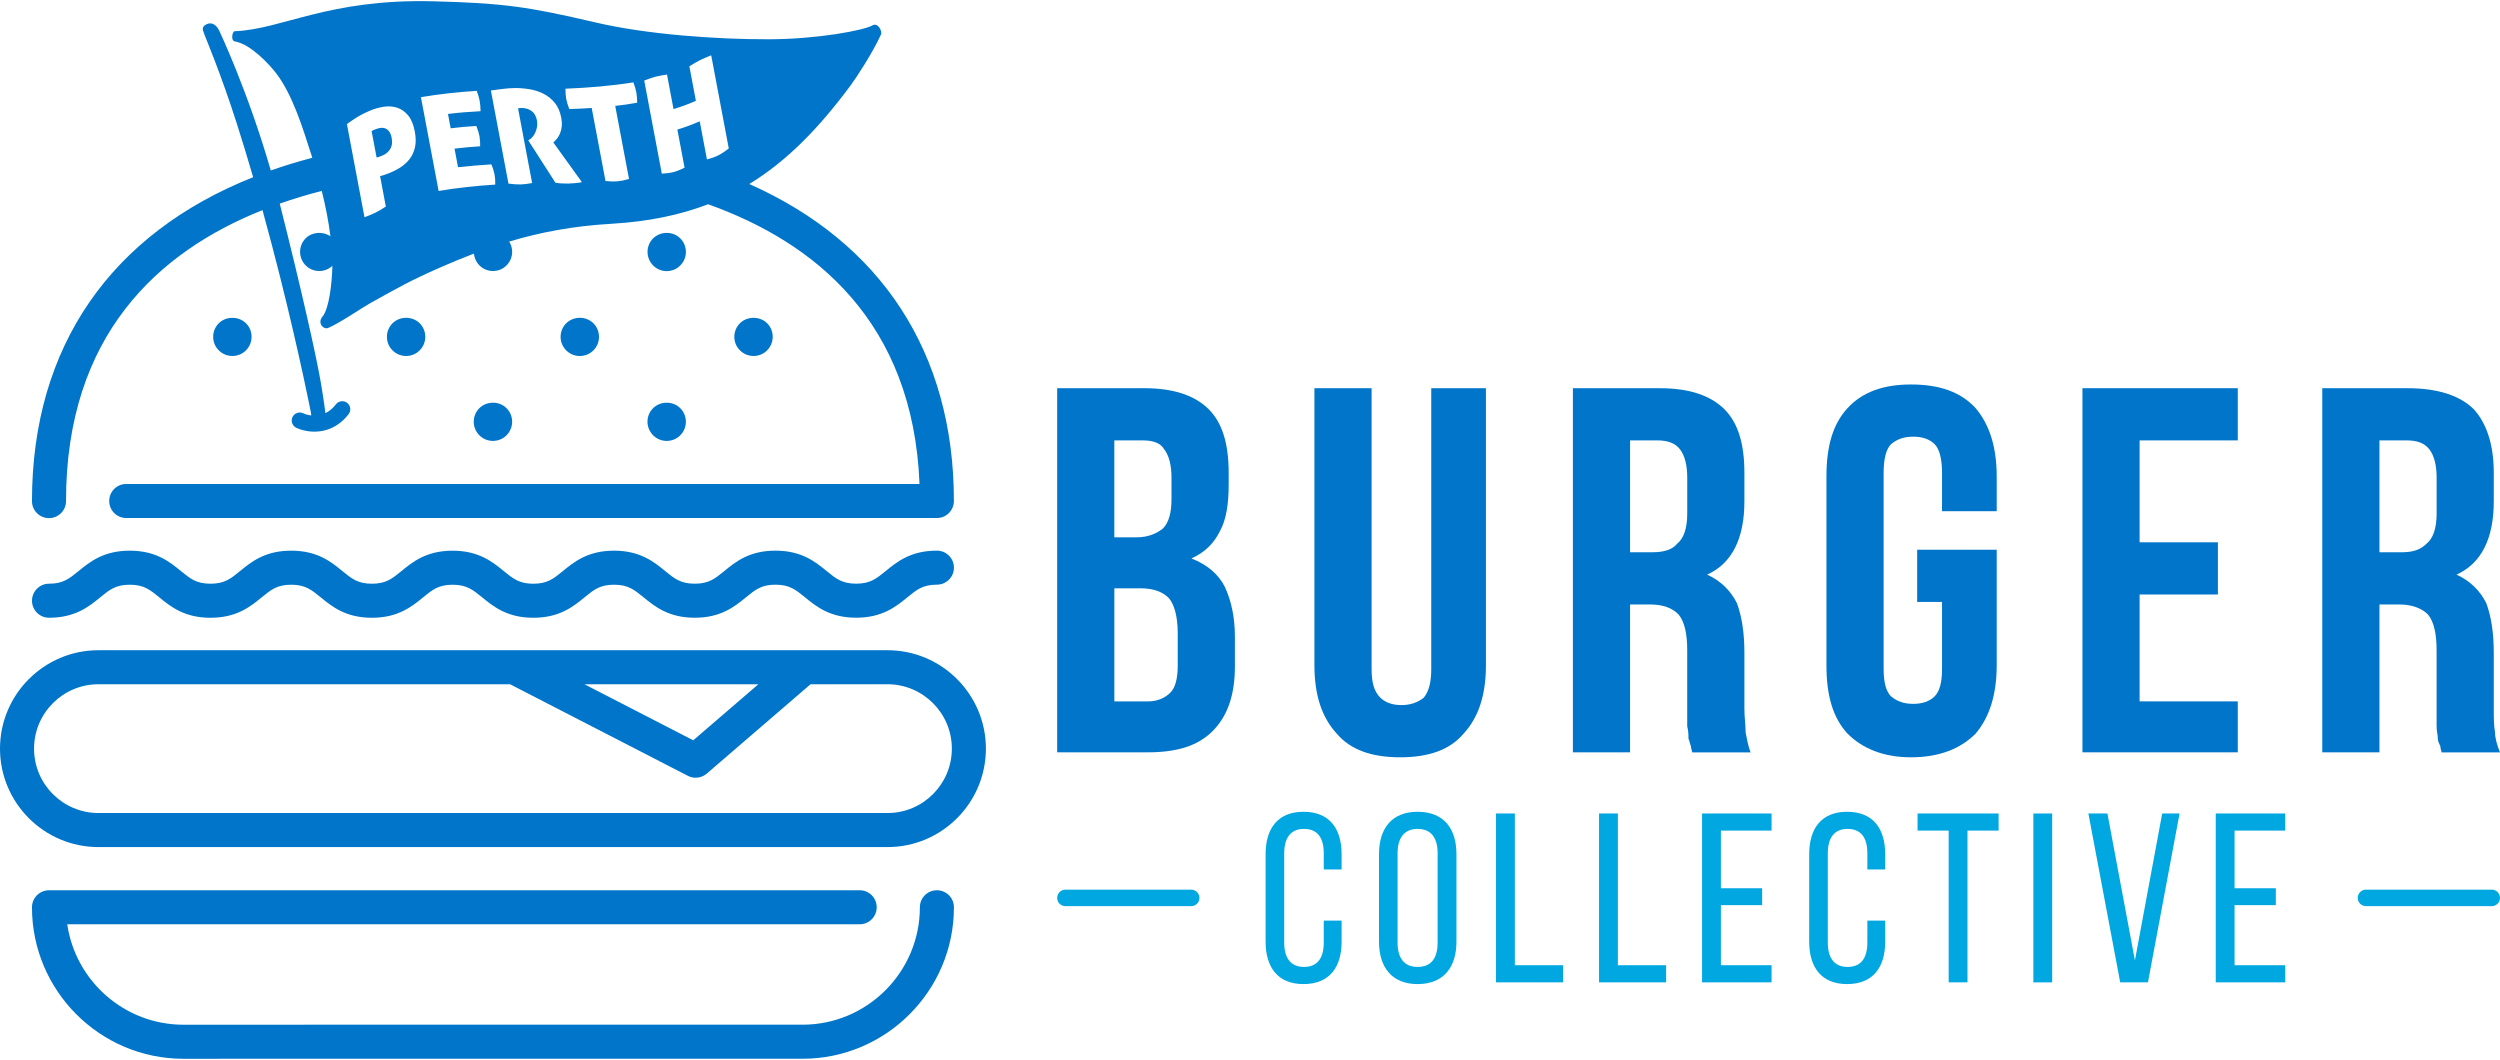<?xml version="1.0" encoding="utf-8"?>
<!-- Generator: Adobe Illustrator 24.0.1, SVG Export Plug-In . SVG Version: 6.00 Build 0)  -->
<svg version="1.1" id="Layer_1" xmlns="http://www.w3.org/2000/svg" xmlns:xlink="http://www.w3.org/1999/xlink" x="0px" y="0px"
	 width="1000px" height="424px" viewBox="0 0 1000 424" enable-background="new 0 0 1000 424" xml:space="preserve">
<g>
	<g>
		<path fill="#0075C9" d="M764.38,153.79c-10.94,0-19.39,2.98-25.35,9.44c-5.96,6.46-8.45,15.41-8.45,27.34v75.56
			c0,11.93,2.49,20.88,8.45,27.34c5.97,5.97,14.42,9.45,25.35,9.45c11.43,0,19.88-3.48,25.85-9.45c5.47-6.46,8.45-15.41,8.45-27.34
			v-46.23h-31.81v20.88h9.94v26.84c0,5.47-0.99,8.95-2.98,10.94c-1.99,1.99-4.97,2.98-8.45,2.98c-3.98,0-6.46-0.99-8.95-2.98
			c-1.99-1.99-2.98-5.47-2.98-10.94v-78.54c0-5.47,0.99-9.44,2.98-11.43c2.49-1.99,4.97-2.98,8.95-2.98c3.48,0,6.46,0.99,8.45,2.98
			c1.99,1.99,2.98,5.97,2.98,11.43v15.41h21.87v-13.92c0-11.93-2.98-20.88-8.45-27.34C784.26,156.77,775.81,153.79,764.38,153.79z"
			/>
		<path fill="#0075C9" d="M998.01,292.98c-0.5-2.98-0.5-5.97-0.5-9.45v-22.37c0-7.95-0.99-14.42-2.98-19.88
			c-2.49-4.97-6.46-8.95-11.93-11.43c9.94-4.47,14.91-14.42,14.91-29.33v-11.43c0-11.43-2.98-19.88-7.95-25.35
			c-5.47-5.47-14.42-8.45-26.35-8.45h-34.3v145.65h22.87v-59.15h7.95c4.97,0,8.95,1.49,11.43,3.98c2.49,2.98,3.48,7.95,3.48,14.42
			v22.87v7.46c0,1.99,0.5,3.48,0.5,4.97c0,0.99,0.5,1.99,0.99,2.98c0,0.99,0.5,1.99,0.5,2.49H1000
			C999.01,298.45,998.01,295.46,998.01,292.98z M974.65,205.49c0,5.96-1.49,9.94-3.98,11.93c-2.49,2.49-5.47,3.48-9.94,3.48h-8.95
			v-44.74h10.94c3.98,0,6.96,0.99,8.95,3.48c1.99,2.49,2.98,6.46,2.98,11.43V205.49z"/>
		<path fill="#0075C9" d="M476.56,223.38c5.47-2.49,8.95-5.97,11.43-10.94c2.49-4.47,3.48-10.94,3.48-18.39v-4.97
			c0-11.43-2.49-19.88-7.95-25.35c-5.47-5.47-13.92-8.45-25.85-8.45h-34.8v145.65h36.29c11.43,0,19.88-2.49,25.85-8.45
			c5.97-5.97,8.95-14.42,8.95-25.85V254.7c0-7.95-1.49-14.42-3.98-19.88C487.49,229.85,483.02,225.87,476.56,223.38z M445.74,176.16
			h11.43c3.98,0,6.96,0.99,8.45,3.48c1.99,2.49,2.98,6.46,2.98,11.43v8.45c0,5.47-0.99,9.44-3.48,11.93
			c-2.49,1.99-5.97,3.48-10.44,3.48h-8.95V176.16z M471.09,266.14c0,5.47-0.99,8.95-2.98,10.94c-1.99,1.99-4.97,3.48-8.95,3.48
			h-13.42v-45.24h10.44c5.47,0,8.95,1.49,11.43,3.98c1.99,2.49,3.48,6.96,3.48,13.92V266.14z"/>
		<path fill="#0075C9" d="M572.5,267.63c0,5.47-0.99,8.95-2.98,11.43c-2.49,1.99-5.47,2.98-8.95,2.98c-3.48,0-6.46-0.99-8.45-2.98
			c-2.48-2.48-3.48-5.96-3.48-11.43V155.28h-22.87v110.85c0,11.93,2.98,20.88,8.95,27.34c5.47,6.46,13.92,9.45,25.35,9.45
			s19.88-2.98,25.35-9.45c5.97-6.46,8.95-15.41,8.95-27.34V155.28H572.5V267.63z"/>
		<path fill="#0075C9" d="M697.76,283.53v-22.37c0-7.95-0.99-14.42-2.98-19.88c-2.49-4.97-6.46-8.95-11.93-11.43
			c9.94-4.47,14.91-14.42,14.91-29.33v-11.43c0-11.43-2.49-19.88-7.95-25.35c-5.47-5.47-13.92-8.45-25.85-8.45h-34.8v145.65h22.87
			v-59.15h7.95c5.47,0,8.95,1.49,11.43,3.98c2.49,2.98,3.48,7.95,3.48,14.42v22.87v7.46c0.5,1.99,0.5,3.48,0.5,4.97
			c0.5,0.99,0.5,1.99,0.99,2.98c0,0.99,0.5,1.99,0.5,2.49h23.36c-0.99-2.49-1.49-5.47-1.99-7.95
			C698.26,290,697.76,287.01,697.76,283.53z M674.9,205.49c0,5.96-1.49,9.94-3.98,11.93c-1.99,2.49-5.47,3.48-9.94,3.48h-8.95
			v-44.74h10.94c3.98,0,6.96,0.99,8.95,3.48c1.99,2.49,2.98,6.46,2.98,11.43V205.49z"/>
		<polygon fill="#0075C9" points="832.98,300.93 895.11,300.93 895.11,280.55 855.84,280.55 855.84,237.8 887.16,237.8 
			887.16,216.92 855.84,216.92 855.84,176.16 895.11,176.16 895.11,155.28 832.98,155.28 		"/>
	</g>
	<g>
		<path fill="#00A7E1" d="M476.48,355.86h-50.31c-1.82,0-3.3,1.48-3.3,3.3v0c0,1.82,1.48,3.3,3.3,3.3h50.31c1.81,0,3.3-1.48,3.3-3.3
			v0C479.78,357.35,478.29,355.86,476.48,355.86z"/>
		<path fill="#00A7E1" d="M996.7,355.86h-50.31c-1.82,0-3.3,1.48-3.3,3.3v0c0,1.82,1.48,3.3,3.3,3.3h50.31c1.81,0,3.3-1.48,3.3-3.3
			v0C1000,357.35,998.52,355.86,996.7,355.86z"/>
		<path fill="#00A7E1" d="M521.39,324.71c-10.33,0-15.15,6.76-15.15,16.99v34.94c0,10.23,4.83,16.99,15.15,16.99
			c10.42,0,15.25-6.76,15.25-16.99v-8.4h-7.14v8.78c0,6.08-2.41,9.75-7.91,9.75c-5.4,0-7.91-3.67-7.91-9.75v-35.71
			c0-6.08,2.51-9.75,7.91-9.75c5.5,0,7.91,3.67,7.91,9.75v6.47h7.14v-6.08C536.64,331.47,531.82,324.71,521.39,324.71z"/>
		<path fill="#00A7E1" d="M567.04,324.71c-10.33,0-15.44,6.66-15.44,16.99v34.94c0,10.23,5.11,16.99,15.44,16.99
			c10.42,0,15.54-6.76,15.54-16.99V341.7C582.58,331.37,577.47,324.71,567.04,324.71z M575.05,377.02c0,6.18-2.51,9.75-8.01,9.75
			c-5.4,0-8.01-3.57-8.01-9.75v-35.71c0-6.08,2.61-9.75,8.01-9.75c5.5,0,8.01,3.67,8.01,9.75V377.02z"/>
		<polygon fill="#00A7E1" points="605.94,325.39 598.41,325.39 598.41,392.94 625.24,392.94 625.24,386.09 605.94,386.09 		"/>
		<polygon fill="#00A7E1" points="647.15,325.39 639.62,325.39 639.62,392.94 666.45,392.94 666.45,386.09 647.15,386.09 		"/>
		<polygon fill="#00A7E1" points="680.83,392.94 708.63,392.94 708.63,386.09 688.36,386.09 688.36,362.06 704.86,362.06 
			704.86,355.3 688.36,355.3 688.36,332.24 708.63,332.24 708.63,325.39 680.83,325.39 		"/>
		<path fill="#00A7E1" d="M738.83,324.71c-10.33,0-15.15,6.76-15.15,16.99v34.94c0,10.23,4.83,16.99,15.15,16.99
			c10.42,0,15.25-6.76,15.25-16.99v-8.4h-7.14v8.78c0,6.08-2.41,9.75-7.91,9.75c-5.4,0-7.91-3.67-7.91-9.75v-35.71
			c0-6.08,2.51-9.75,7.91-9.75c5.5,0,7.91,3.67,7.91,9.75v6.47h7.14v-6.08C754.08,331.47,749.26,324.71,738.83,324.71z"/>
		<polygon fill="#00A7E1" points="767.02,332.24 779.47,332.24 779.47,392.94 786.99,392.94 786.99,332.24 799.44,332.24 
			799.44,325.39 767.02,325.39 		"/>
		<rect x="813.34" y="325.39" fill="#00A7E1" width="7.53" height="67.56"/>
		<polygon fill="#00A7E1" points="853.97,384.16 842.97,325.39 835.35,325.39 848.08,392.94 859.18,392.94 871.83,325.39 
			864.88,325.39 		"/>
		<polygon fill="#00A7E1" points="886.3,392.94 914.1,392.94 914.1,386.09 893.83,386.09 893.83,362.06 910.33,362.06 910.33,355.3 
			893.83,355.3 893.83,332.24 914.1,332.24 914.1,325.39 886.3,325.39 		"/>
	</g>
	<g>
		<path fill="#0075C9" d="M151.52,62.77c0.41-0.13,0.83-0.29,1.26-0.47c1.44-0.58,2.54-1.45,3.28-2.65
			c0.75-1.19,0.96-2.67,0.62-4.44c-0.2-1.04-0.51-1.87-0.93-2.49c-0.42-0.61-0.93-1.05-1.52-1.3c-0.59-0.25-1.24-0.34-1.94-0.26
			c-0.71,0.08-1.43,0.28-2.16,0.58c-0.2,0.08-0.43,0.18-0.7,0.29c-0.27,0.11-0.53,0.25-0.79,0.39c0.8,4.22,1.19,6.33,1.99,10.54
			C150.82,62.98,151.11,62.91,151.52,62.77z"/>
		<path fill="#0075C9" d="M167.87,140.15c2.99-2.99,2.99-7.86,0-10.85c-2.9-2.9-7.95-2.9-10.85,0c-1.46,1.46-2.26,3.4-2.25,5.46
			c0.01,2.06,0.82,3.99,2.25,5.39c1.45,1.45,3.38,2.25,5.43,2.25C164.49,142.4,166.42,141.6,167.87,140.15z"/>
		<path fill="#0075C9" d="M237.27,140.23c1.49-1.44,2.32-3.37,2.33-5.44c0.02-2.04-0.81-4.04-2.18-5.41
			c-2.84-2.93-7.85-3.07-10.93-0.08c-1.46,1.46-2.26,3.4-2.25,5.46c0.01,2.06,0.82,3.99,2.32,5.47c1.45,1.4,3.35,2.18,5.36,2.18
			C233.99,142.4,235.99,141.55,237.27,140.23z"/>
		<path fill="#0075C9" d="M306.84,140.15c2.99-2.99,2.99-7.86,0.07-10.78c-2.86-2.96-8.02-2.98-10.93-0.08
			c-1.46,1.46-2.26,3.4-2.25,5.46c0.01,2.06,0.82,3.99,2.25,5.39c1.45,1.45,3.38,2.25,5.43,2.25
			C303.48,142.4,305.48,141.55,306.84,140.15z"/>
		<path fill="#0075C9" d="M98.38,140.15c2.99-2.99,2.99-7.86,0.07-10.78c-2.86-2.96-8.02-2.98-10.93-0.08
			c-1.46,1.46-2.26,3.4-2.25,5.46c0.01,2.06,0.82,3.99,2.25,5.39c1.45,1.45,3.38,2.25,5.43,2.25
			C95.01,142.4,97.02,141.55,98.38,140.15z"/>
		<path fill="#0075C9" d="M266.68,108.45c2.06,0,4.06-0.85,5.34-2.18c1.49-1.44,2.32-3.37,2.34-5.44c0.02-2.04-0.81-4.04-2.18-5.41
			c-2.84-2.93-7.85-3.07-10.93-0.08c-2.99,2.99-2.99,7.86,0.07,10.93C262.77,107.67,264.67,108.45,266.68,108.45z"/>
		<path fill="#0075C9" d="M202.53,174.19c1.48-1.44,2.33-3.44,2.33-5.5c0-2.06-0.85-4.06-2.19-5.35c-2.82-2.93-7.85-3.07-10.92-0.08
			c-1.46,1.46-2.26,3.4-2.25,5.46c0.01,2.06,0.82,3.99,2.32,5.47c1.45,1.4,3.35,2.18,5.36,2.18
			C199.25,176.36,201.25,175.51,202.53,174.19z"/>
		<path fill="#0075C9" d="M261.32,174.19c1.45,1.4,3.35,2.18,5.36,2.18c2.06,0,4.06-0.85,5.34-2.18c1.49-1.44,2.32-3.37,2.33-5.44
			c0.02-2.04-0.81-4.04-2.18-5.41c-2.84-2.93-7.85-3.07-10.93-0.08c-1.46,1.46-2.26,3.4-2.25,5.46
			C259.01,170.78,259.82,172.7,261.32,174.19z"/>
		<path fill="#0075C9" d="M374.76,220.25c-10.5,0-16.02,4.52-20.46,8.15c-3.73,3.05-6.19,5.07-11.83,5.07
			c-5.64,0-8.11-2.02-11.84-5.07c-4.44-3.63-9.95-8.14-20.45-8.14c-10.5,0-16.02,4.52-20.45,8.15c-3.72,3.05-6.19,5.07-11.83,5.07
			c-5.64,0-8.11-2.02-11.84-5.07c-4.44-3.63-9.95-8.14-20.45-8.14c-10.5,0-16.02,4.52-20.45,8.15c-3.72,3.05-6.19,5.07-11.83,5.07
			c-5.64,0-8.11-2.02-11.84-5.07c-4.44-3.63-9.95-8.14-20.45-8.14c-10.51,0-16.03,4.52-20.46,8.15c-3.72,3.05-6.19,5.06-11.81,5.06
			c-5.64,0-8.11-2.02-11.83-5.07c-4.44-3.63-9.95-8.15-20.46-8.15c-10.5,0-16.02,4.52-20.45,8.15c-3.72,3.05-6.19,5.07-11.83,5.07
			c-5.64,0-8.11-2.02-11.84-5.07c-4.44-3.63-9.96-8.15-20.46-8.15c-10.5,0-16.01,4.52-20.45,8.14c-3.73,3.05-6.19,5.07-11.84,5.07
			c-3.77,0-6.81,3.05-6.81,6.81c0,3.76,3.04,6.81,6.81,6.81c10.52,0,16.03-4.52,20.47-8.15c3.72-3.05,6.18-5.06,11.82-5.06
			c5.64,0,8.11,2.02,11.84,5.07c4.44,3.63,9.96,8.15,20.46,8.15c10.5,0,16.02-4.52,20.45-8.15c3.72-3.05,6.19-5.07,11.83-5.07
			c5.64,0,8.11,2.02,11.83,5.07c4.44,3.63,9.95,8.15,20.46,8.15c10.49,0,16.01-4.52,20.44-8.14c3.73-3.05,6.19-5.07,11.84-5.07
			c5.64,0,8.1,2.02,11.83,5.06c4.44,3.63,9.96,8.15,20.46,8.15c10.5,0,16.02-4.52,20.45-8.15c3.72-3.05,6.19-5.07,11.83-5.07
			c5.64,0,8.1,2.02,11.83,5.06c4.44,3.63,9.96,8.15,20.46,8.15c10.5,0,16.02-4.52,20.45-8.15c3.73-3.05,6.19-5.07,11.83-5.07
			c5.64,0,8.1,2.02,11.82,5.06c4.44,3.63,9.96,8.15,20.47,8.15c10.5,0,16.02-4.52,20.46-8.15c3.73-3.05,6.19-5.07,11.83-5.07
			c3.76,0,6.81-3.05,6.81-6.81C381.57,223.3,378.51,220.25,374.76,220.25z"/>
		<path fill="#0075C9" d="M355.01,260.09H39.37C17.66,260.09,0,277.75,0,299.46c0,21.7,17.65,39.37,39.37,39.37l279.18-0.01
			l36.46,0.01c21.69,0,39.35-17.66,39.35-39.37C394.36,277.75,376.7,260.09,355.01,260.09z M303.35,273.7l-26.05,22.42l-43.53-22.42
			H303.35z M355.01,325.21l-315.64,0c-14.2,0-25.75-11.55-25.75-25.75c0-14.2,11.55-25.76,25.75-25.76h164.66l71.12,36.63
			c0.98,0.51,2.05,0.76,3.12,0.76c1.6,0,3.18-0.56,4.44-1.65l41.51-35.74h30.78c14.19,0.01,25.74,11.56,25.74,25.75
			C380.75,313.66,369.2,325.21,355.01,325.21z"/>
		<path fill="#0075C9" d="M374.76,356.1c-3.77,0-6.81,3.05-6.81,6.81c0,25.9-21.06,46.97-46.95,46.97
			c-15.18,0.01-128.99,0.01-197.5,0l-50.13,0.01c-23.58-0.01-43.16-17.48-46.47-40.17h316.97c3.76,0,6.81-3.05,6.81-6.81
			c0-3.76-3.05-6.81-6.81-6.81L19.6,356.11c-3.77,0-6.81,3.05-6.81,6.81c0,33.4,27.18,60.59,60.58,60.59l50.13-0.01
			c68.49,0,182.29-0.01,197.5,0c33.4,0,60.57-27.18,60.57-60.59C381.57,359.15,378.51,356.1,374.76,356.1z"/>
		<path fill="#0075C9" d="M19.6,207.25c3.76,0,6.81-3.05,6.81-6.81c0-66.36,36.96-99.79,78.59-116.39
			c2.57,9.32,4.93,18.34,7.05,26.77c7.76,30.94,12.27,53.9,12.28,54.06c0.04,0.41,0.1,0.86,0.18,1.31c-1.7-0.2-2.93-0.72-3.23-0.87
			c-1.59-0.76-3.5-0.1-4.27,1.49c-0.78,1.59-0.11,3.51,1.48,4.29c1.66,0.81,4.18,1.52,7.05,1.56c0.07,0,0.13,0,0.2,0
			c1.63,0,3.36-0.22,5.11-0.78c2.97-0.94,5.99-2.84,8.6-6.23c1.08-1.4,0.82-3.42-0.58-4.5c-1.4-1.08-3.42-0.82-4.5,0.58
			c-1.34,1.74-2.79,2.85-4.21,3.54c-0.01-0.14-0.55-4.65-1.79-12.02c-1.72-10.16-7.7-37.09-16.47-71.8
			c5.58-1.96,11.2-3.65,16.81-5.09c1.5,5.99,2.69,12.05,3.47,18.17c-2.95-2.06-7.32-1.81-9.9,0.78c-2.99,2.99-2.99,7.86,0,10.85
			c1.45,1.45,3.38,2.25,5.43,2.25c1.98,0,3.9-0.79,5.25-2.09c-0.16,6.75-1.24,17.01-3.95,20.3c-2.2,2.66,0.41,5.33,2.25,4.56
			c4.68-1.96,13.35-7.97,16.83-9.91c11.29-6.27,15.85-8.93,27.68-14.14c4.71-2.08,9.29-3.96,13.8-5.68
			c0.17,1.73,0.92,3.43,2.27,4.78c1.45,1.4,3.35,2.18,5.36,2.18c2.06,0,4.06-0.85,5.34-2.18c1.48-1.44,2.33-3.44,2.33-5.5
			c0-1.48-0.44-2.92-1.19-4.1c12.88-3.86,25.92-6.24,40.93-7.12c14.71-0.86,27.36-3.48,38.63-7.81
			c42.6,15.21,82.01,46.91,84.57,111.89H50.49c-3.76,0-6.81,3.05-6.81,6.81c0,3.76,3.05,6.81,6.81,6.81h324.26
			c3.76,0,6.81-3.05,6.81-6.81c0-59.58-29.36-103.48-81.85-126.79c15.14-9.24,27.87-22.39,40.47-39.36
			c2.49-3.35,8.9-13.18,12.24-20.51c0.55-1.22-1.25-4.84-3.38-3.61c-3.46,2.01-21.94,5.52-41.43,5.58
			c-21.06,0.06-48.86-1.92-69.4-6.73c-27.08-6.34-36.99-7.74-64.85-8.46c-41.89-1.09-60.42,11.15-79.17,11.95
			c-1.33-0.37-1.99,3.79-0.31,4.08c6.47,1.11,13.88,9.27,16.5,12.65c6.64,8.56,10.81,22.28,14.09,32.51
			c0.15,0.47,0.3,0.94,0.45,1.41c-5.74,1.5-11.27,3.19-16.61,5.07C99.19,36.57,87.92,12.78,87.75,12.4
			c-0.96-2.18-2.87-3.81-5.14-2.7c-2.53,1.23-1.2,2.71-0.63,4.67c0.09,0.31,6.3,14.92,12.69,34.89c2.31,7.21,4.5,14.46,6.59,21.62
			c-56.63,22.5-88.47,67.53-88.47,129.57C12.79,204.2,15.83,207.25,19.6,207.25z M260.17,31.31c0.74-0.25,1.41-0.46,1.99-0.61
			c0.62-0.16,1.32-0.32,2.1-0.46c0.78-0.15,1.63-0.29,2.54-0.43c0.87,4.61,1.74,9.22,2.61,13.83c3.61-1.13,5.4-1.78,8.94-3.31
			c-0.87-4.61-1.74-9.22-2.61-13.83c0.87-0.53,1.66-1,2.36-1.4c0.7-0.4,1.34-0.75,1.94-1.05c0.59-0.3,1.26-0.6,2.01-0.93
			c0.75-0.32,1.56-0.65,2.43-1c2.34,12.42,4.69,24.84,7.03,37.26c-1.66,1.3-3.08,2.21-4.23,2.79c-1.22,0.61-2.72,1.15-4.51,1.59
			c-0.96-5.08-1.92-10.16-2.88-15.24c-3.54,1.53-5.33,2.18-8.94,3.31c0.96,5.08,1.92,10.16,2.88,15.24
			c-1.74,0.88-3.22,1.45-4.42,1.76c-1.27,0.33-2.83,0.55-4.69,0.63c-2.34-12.42-4.69-24.84-7.03-37.26
			C258.59,31.86,259.42,31.56,260.17,31.31z M226.2,35.48c9.13-0.37,18.11-1.09,27.14-2.53c0.28,0.74,0.52,1.44,0.72,2.08
			c0.19,0.65,0.35,1.27,0.46,1.86c0.22,1.15,0.34,2.55,0.36,4.2c-3.49,0.62-5.25,0.87-8.79,1.27c1.84,9.74,3.68,19.48,5.52,29.23
			c-1.81,0.53-3.34,0.83-4.58,0.94c-1.31,0.11-2.92,0.08-4.83-0.11c-1.84-9.74-3.68-19.48-5.52-29.23
			c-3.57,0.23-5.36,0.31-8.95,0.43c-0.6-1.49-1.02-2.86-1.26-4.11C226.26,38.36,226.16,37.02,226.2,35.48z M201.11,35.56
			c1.46-0.19,3.01-0.3,4.67-0.33c1.98-0.03,3.99,0.12,6.03,0.46c2.05,0.34,3.93,0.95,5.64,1.83c1.71,0.88,3.2,2.09,4.47,3.63
			c1.26,1.54,2.12,3.52,2.58,5.92c0.24,1.29,0.31,2.45,0.2,3.48c-0.11,1.03-0.33,1.96-0.67,2.77c-0.33,0.81-0.74,1.52-1.22,2.12
			c-0.48,0.6-0.97,1.12-1.47,1.55c3.8,5.3,7.61,10.59,11.43,15.88c-0.83,0.17-1.75,0.3-2.76,0.39c-1.01,0.1-1.93,0.15-2.75,0.17
			c-0.72,0.01-1.56,0-2.52-0.06c-0.97-0.05-1.82-0.14-2.56-0.27c-3.63-5.65-7.25-11.3-10.88-16.96c0.17-0.11,0.26-0.16,0.44-0.27
			c0.39-0.22,0.8-0.57,1.23-1.06c0.43-0.49,0.8-1.08,1.13-1.77c0.32-0.68,0.56-1.45,0.7-2.29c0.15-0.84,0.14-1.71-0.03-2.62
			c-0.33-1.74-1.07-3-2.23-3.79c-1.16-0.79-2.47-1.17-3.95-1.15c-0.36,0.01-0.66,0.03-0.91,0.07c-0.24,0.04-0.4,0.08-0.46,0.11
			c1.88,9.95,3.76,19.9,5.63,29.85c-1.85,0.34-3.38,0.53-4.6,0.56c-1.33,0.03-2.95-0.08-4.87-0.33
			c-2.34-12.42-4.69-24.84-7.03-37.26C198.06,35.97,199.65,35.76,201.11,35.56z M190.69,36.34c0.29,0.76,0.53,1.47,0.72,2.12
			c0.2,0.66,0.35,1.28,0.46,1.87c0.22,1.15,0.33,2.53,0.35,4.15c-4.34,0.21-8.72,0.57-13.03,1.1c0.43,2.3,0.65,3.44,1.08,5.74
			c4.08-0.49,6.13-0.67,10.26-0.94c0.61,1.51,1.02,2.86,1.25,4.04c0.23,1.22,0.33,2.59,0.29,4.1c-4.12,0.27-6.18,0.44-10.26,0.94
			c0.56,2.96,0.84,4.45,1.4,7.41c4.46-0.48,8.88-0.84,13.36-1.12c0.6,1.44,1.01,2.76,1.23,3.94c0.24,1.29,0.34,2.67,0.3,4.15
			c-7.63,0.48-15.11,1.26-22.65,2.55c-2.36-12.51-4.72-25.02-7.08-37.53C175.79,37.61,183.17,36.83,190.69,36.34z M142.14,47.31
			c1.52-0.99,3.48-2.05,5.88-3.06c1.77-0.75,3.6-1.26,5.49-1.55c1.89-0.29,3.67-0.15,5.34,0.38c1.67,0.53,3.13,1.56,4.39,3.07
			c1.26,1.51,2.15,3.66,2.68,6.45c0.47,2.47,0.48,4.61,0.05,6.43c-0.43,1.82-1.17,3.37-2.2,4.68c-1.03,1.31-2.28,2.42-3.75,3.34
			c-1.47,0.92-3.01,1.69-4.62,2.31c-0.64,0.25-1.29,0.48-1.95,0.7c-0.66,0.22-1.13,0.36-1.41,0.4c0.76,4.05,1.53,8.11,2.29,12.16
			c-0.83,0.55-1.59,1.03-2.27,1.42c-0.68,0.4-1.32,0.74-1.91,1.04c-1.15,0.58-2.61,1.17-4.36,1.82
			c-2.34-12.42-4.69-24.84-7.03-37.26C139.49,49.1,140.61,48.3,142.14,47.31z"/>
	</g>
</g>
<g>
</g>
<g>
</g>
<g>
</g>
<g>
</g>
<g>
</g>
</svg>
